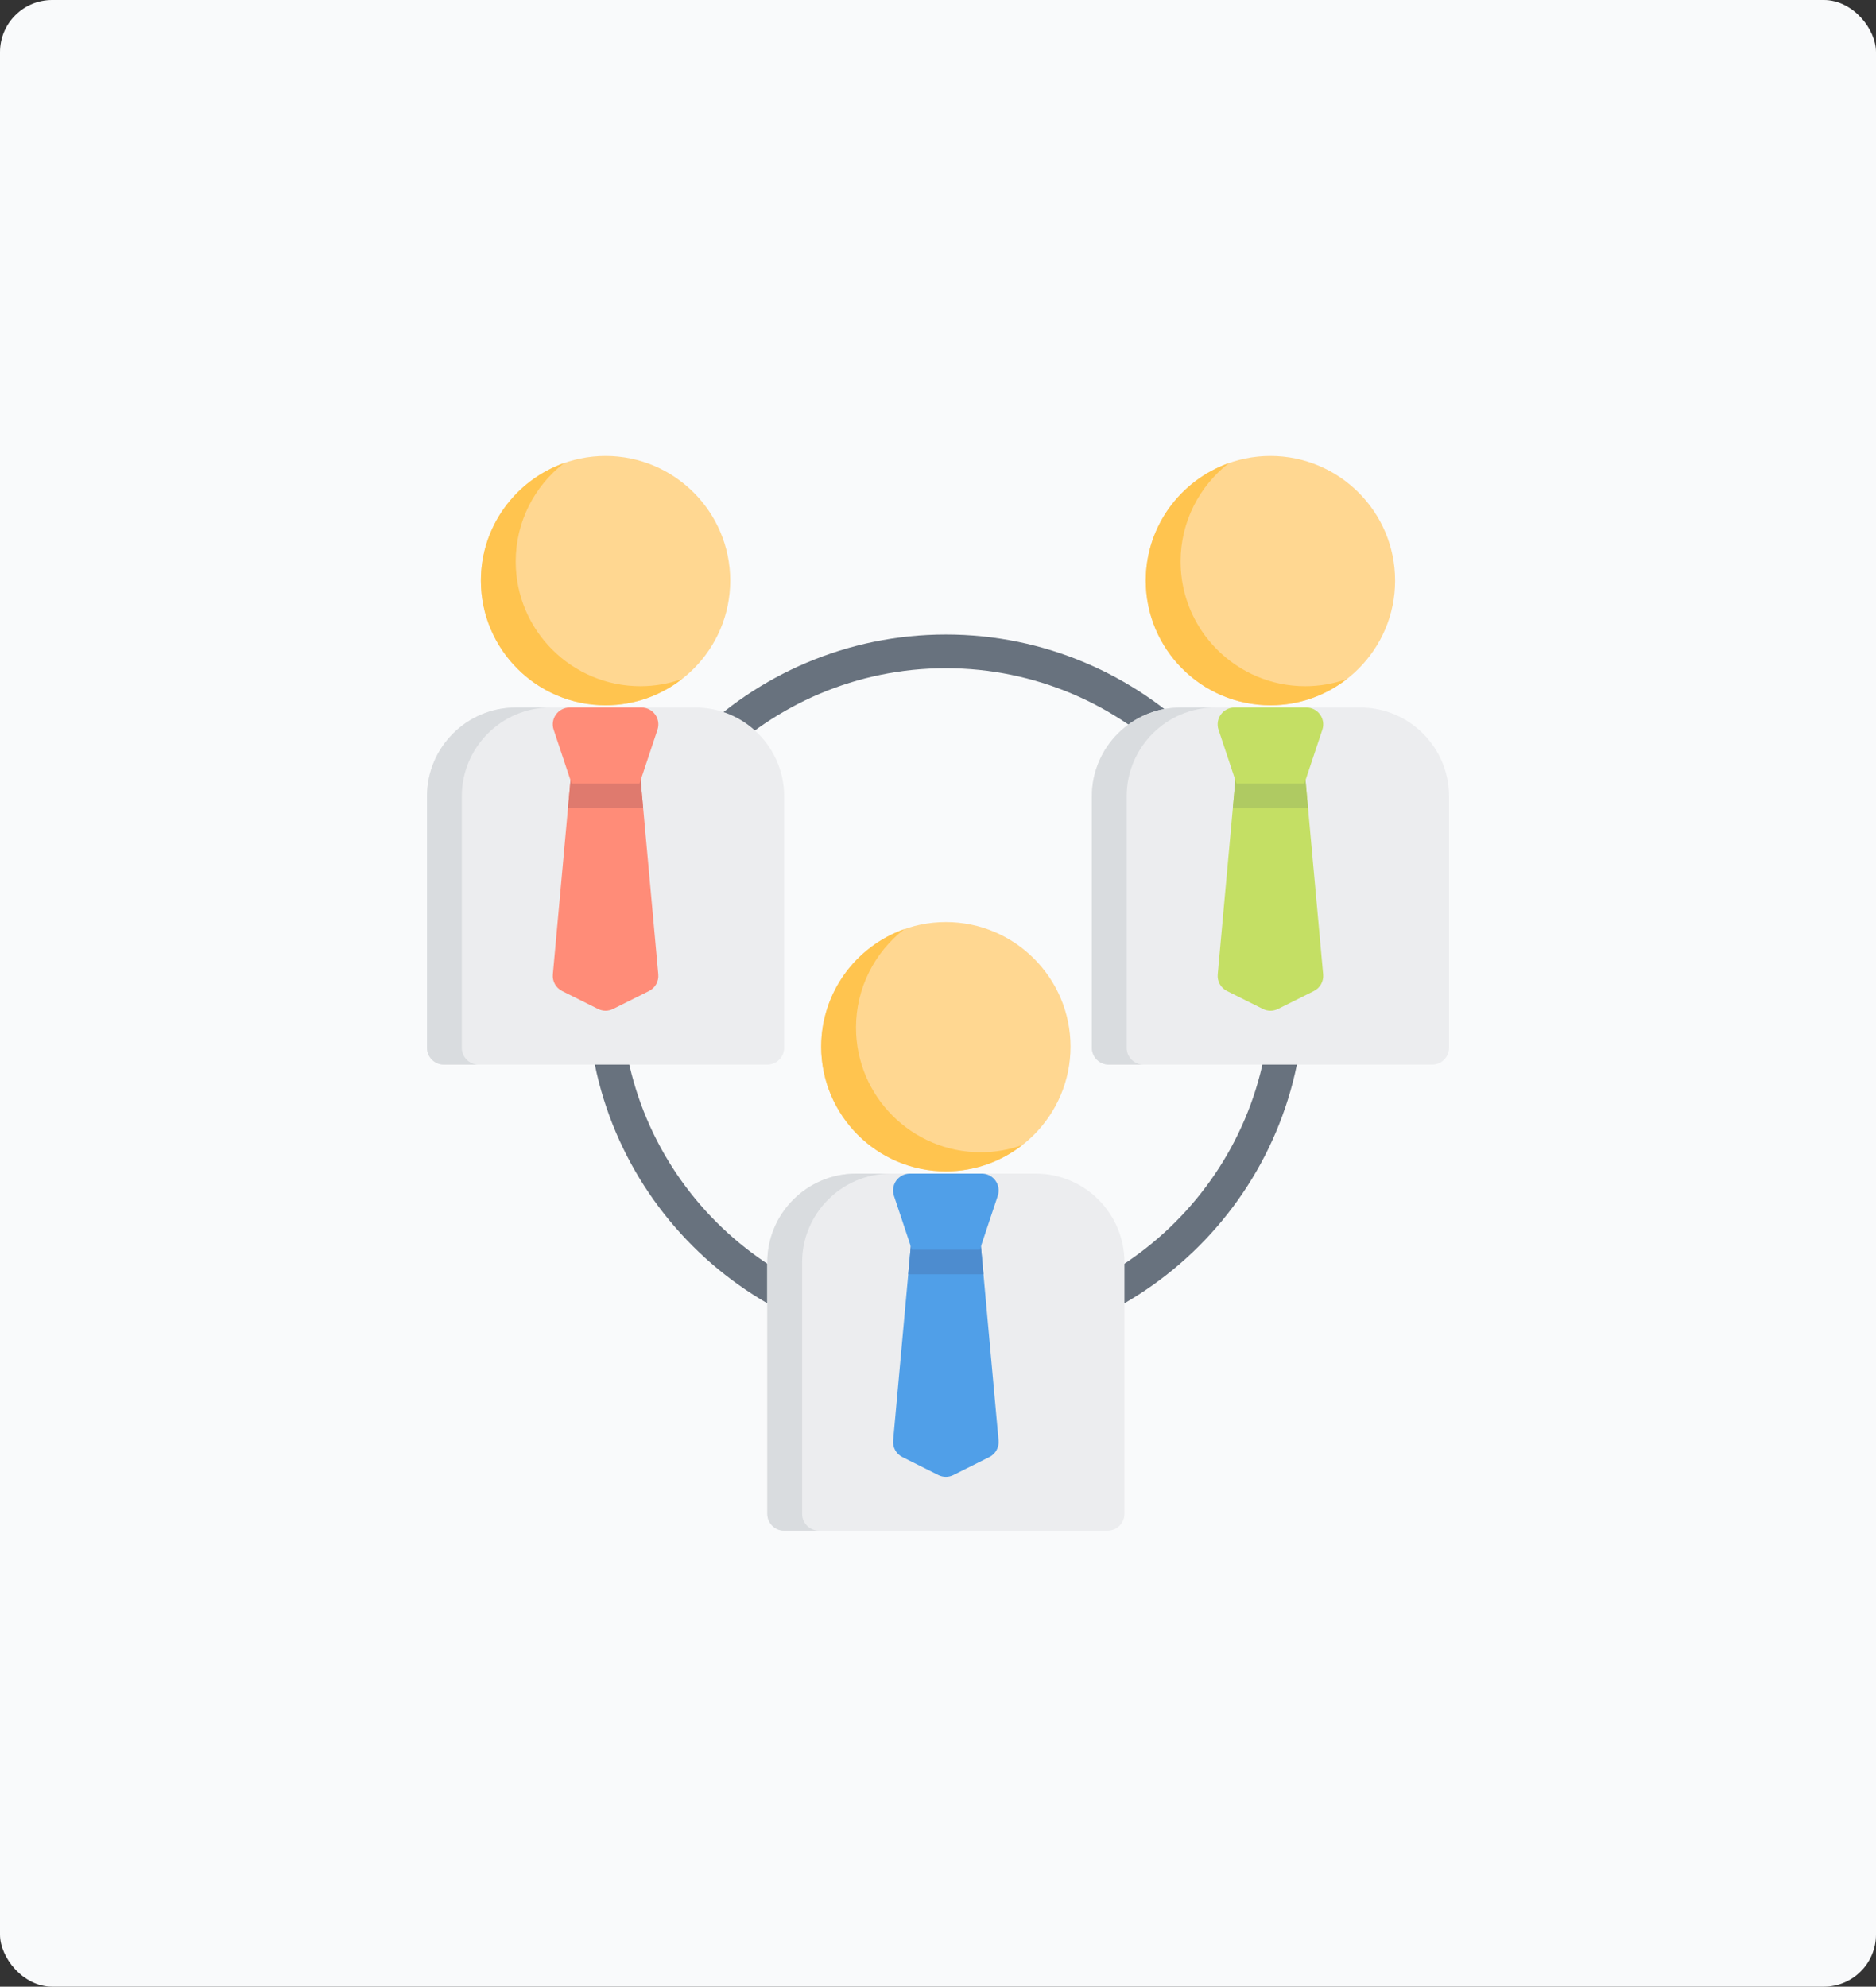<svg width="576" height="610" viewBox="0 0 576 610" fill="none" xmlns="http://www.w3.org/2000/svg">
<rect x="0" y="0" width="576" height="610" fill="#333333" stroke="none"/>
<rect width="576" height="610" rx="16" fill="#F9FAFB"/>
<g clip-path="url(#clip0_706_2061)">
<path d="M290.414 414.828C229.761 414.828 180.414 365.483 180.414 304.828C180.414 244.173 229.761 194.828 290.414 194.828C351.068 194.828 400.414 244.173 400.414 304.828C400.414 365.483 351.068 414.828 290.414 414.828ZM290.414 205.173C235.464 205.173 190.759 249.878 190.759 304.828C190.759 359.779 235.463 404.484 290.414 404.484C345.365 404.484 390.07 359.779 390.07 304.828C390.07 249.878 345.364 205.173 290.414 205.173Z" fill="#68727E"/>
<path d="M290.413 283.104C269.307 283.104 252.137 300.274 252.137 321.38C252.137 342.485 269.307 359.656 290.413 359.656C311.519 359.656 328.689 342.485 328.689 321.38C328.689 300.274 311.519 283.104 290.413 283.104Z" fill="#FFD791"/>
<path d="M301.102 353.793C279.997 353.793 262.826 336.623 262.826 315.517C262.826 303.242 268.64 292.307 277.652 285.298C262.803 290.566 252.137 304.746 252.137 321.379C252.137 342.485 269.307 359.655 290.413 359.655C299.244 359.655 307.379 356.64 313.863 351.598C309.869 353.014 305.576 353.793 301.102 353.793Z" fill="#FFC44F"/>
<path d="M318 360.345H262.827C247.806 360.345 235.586 372.566 235.586 387.586V464.827C235.586 467.684 237.901 469.999 240.758 469.999H340.068C342.926 469.999 345.241 467.684 345.241 464.827V387.586C345.241 372.566 333.02 360.345 318 360.345Z" fill="#ECEDEF"/>
<path d="M246.275 464.828V387.587C246.275 372.566 258.496 360.346 273.517 360.346H262.827C247.806 360.346 235.586 372.567 235.586 387.587V464.828C235.586 467.685 237.901 470 240.758 470H251.448C248.591 470 246.275 467.685 246.275 464.828Z" fill="#D9DCDF"/>
<path d="M306.599 442.291L301.082 381.601C300.84 378.937 298.607 376.896 295.931 376.896H284.897C282.221 376.896 279.988 378.936 279.746 381.601L274.228 442.291C274.035 444.411 275.162 446.434 277.066 447.385L288.1 452.902C288.828 453.266 289.621 453.448 290.413 453.448C291.205 453.448 291.999 453.266 292.727 452.902L303.761 447.385C305.666 446.434 306.793 444.411 306.599 442.291Z" fill="#509FE8"/>
<path d="M301.082 381.601C300.84 378.937 298.607 376.896 295.931 376.896H284.897C282.221 376.896 279.988 378.936 279.746 381.601L278.867 391.264H301.96L301.082 381.601Z" fill="#4D8CCF"/>
<path d="M301.449 360.345H279.38C277.717 360.345 276.156 361.144 275.184 362.493C274.211 363.842 273.946 365.576 274.473 367.153L279.99 383.704H300.838L306.355 367.153C306.881 365.576 306.617 363.842 305.644 362.493C304.672 361.144 303.111 360.345 301.449 360.345Z" fill="#509FE8"/>
<path d="M185.93 140C164.825 140 147.654 157.17 147.654 178.276C147.654 199.382 164.825 216.552 185.93 216.552C207.036 216.552 224.207 199.382 224.207 178.276C224.207 157.17 207.036 140 185.93 140Z" fill="#FFD791"/>
<path d="M196.62 210.689C175.514 210.689 158.344 193.519 158.344 172.413C158.344 160.139 164.158 149.204 173.169 142.194C158.321 147.462 147.654 161.643 147.654 178.275C147.654 199.381 164.825 216.551 185.93 216.551C194.761 216.551 202.897 213.537 209.381 208.494C205.387 209.911 201.094 210.689 196.62 210.689Z" fill="#FFC44F"/>
<path d="M213.517 217.241H158.345C143.324 217.241 131.104 229.462 131.104 244.482V321.724C131.104 324.58 133.419 326.896 136.276 326.896H235.586C238.443 326.896 240.758 324.58 240.758 321.724V244.483C240.758 229.462 228.538 217.241 213.517 217.241Z" fill="#ECEDEF"/>
<path d="M141.793 321.725V244.483C141.793 229.462 154.014 217.242 169.034 217.242H158.345C143.324 217.242 131.104 229.463 131.104 244.483V321.725C131.104 324.581 133.419 326.897 136.276 326.897H146.965C144.108 326.897 141.793 324.581 141.793 321.725Z" fill="#D9DCDF"/>
<path d="M202.117 299.187L196.6 238.497C196.357 235.834 194.124 233.793 191.449 233.793H180.414C177.739 233.793 175.506 235.833 175.263 238.497L169.746 299.187C169.553 301.308 170.68 303.33 172.583 304.281L183.618 309.799C184.346 310.163 185.138 310.345 185.931 310.345C186.723 310.345 187.516 310.162 188.244 309.799L199.278 304.281C201.183 303.33 202.31 301.308 202.117 299.187Z" fill="#FF8C78"/>
<path d="M196.6 238.497C196.357 235.834 194.124 233.793 191.449 233.793H180.414C177.739 233.793 175.506 235.833 175.263 238.497L174.385 248.161H197.478L196.6 238.497Z" fill="#DF7A6E"/>
<path d="M196.966 217.241H174.897C173.234 217.241 171.673 218.04 170.701 219.389C169.729 220.738 169.464 222.472 169.991 224.049L175.508 240.601H196.356L201.873 224.049C202.399 222.472 202.135 220.738 201.162 219.389C200.19 218.04 198.628 217.241 196.966 217.241Z" fill="#FF8C78"/>
<path d="M390.069 140C368.963 140 351.793 157.17 351.793 178.276C351.793 199.382 368.963 216.552 390.069 216.552C411.175 216.552 428.345 199.382 428.345 178.276C428.345 157.17 411.174 140 390.069 140Z" fill="#FFD791"/>
<path d="M400.759 210.689C379.653 210.689 362.483 193.519 362.483 172.413C362.483 160.139 368.296 149.204 377.308 142.194C362.459 147.462 351.793 161.642 351.793 178.275C351.793 199.381 368.963 216.551 390.069 216.551C398.9 216.551 407.036 213.537 413.52 208.494C409.526 209.911 405.232 210.689 400.759 210.689Z" fill="#FFC44F"/>
<path d="M417.656 217.241H362.483C347.463 217.241 335.242 229.462 335.242 244.482V321.724C335.242 324.58 337.557 326.896 340.415 326.896H439.725C442.582 326.896 444.897 324.58 444.897 321.724V244.483C444.897 229.462 432.677 217.241 417.656 217.241Z" fill="#ECEDEF"/>
<path d="M345.932 321.725V244.483C345.932 229.462 358.153 217.242 373.173 217.242H362.483C347.463 217.242 335.242 229.463 335.242 244.483V321.725C335.242 324.581 337.557 326.897 340.415 326.897H351.104C348.247 326.897 345.932 324.581 345.932 321.725Z" fill="#D9DCDF"/>
<path d="M406.256 299.187L400.738 238.497C400.496 235.834 398.263 233.793 395.587 233.793H384.553C381.878 233.793 379.644 235.833 379.402 238.497L373.885 299.187C373.691 301.308 374.819 303.33 376.722 304.281L387.756 309.799C388.485 310.163 389.277 310.345 390.07 310.345C390.862 310.345 391.655 310.162 392.383 309.799L403.417 304.281C405.322 303.33 406.448 301.308 406.256 299.187Z" fill="#C4DF64"/>
<path d="M400.739 238.497C400.496 235.834 398.263 233.793 395.587 233.793H384.553C381.878 233.793 379.644 235.833 379.402 238.497L378.523 248.161H401.616L400.739 238.497Z" fill="#AFCA62"/>
<path d="M401.103 217.241H379.034C377.371 217.241 375.81 218.04 374.838 219.389C373.866 220.738 373.601 222.472 374.127 224.049L379.644 240.601H400.492L406.01 224.049C406.536 222.472 406.271 220.738 405.299 219.389C404.327 218.04 402.766 217.241 401.103 217.241Z" fill="#C4DF64"/>
</g>
<defs>
<clipPath id="clip0_706_2061">
<rect width="330" height="330" fill="white" transform="translate(123 140)"/>
</clipPath>
</defs>
</svg>
